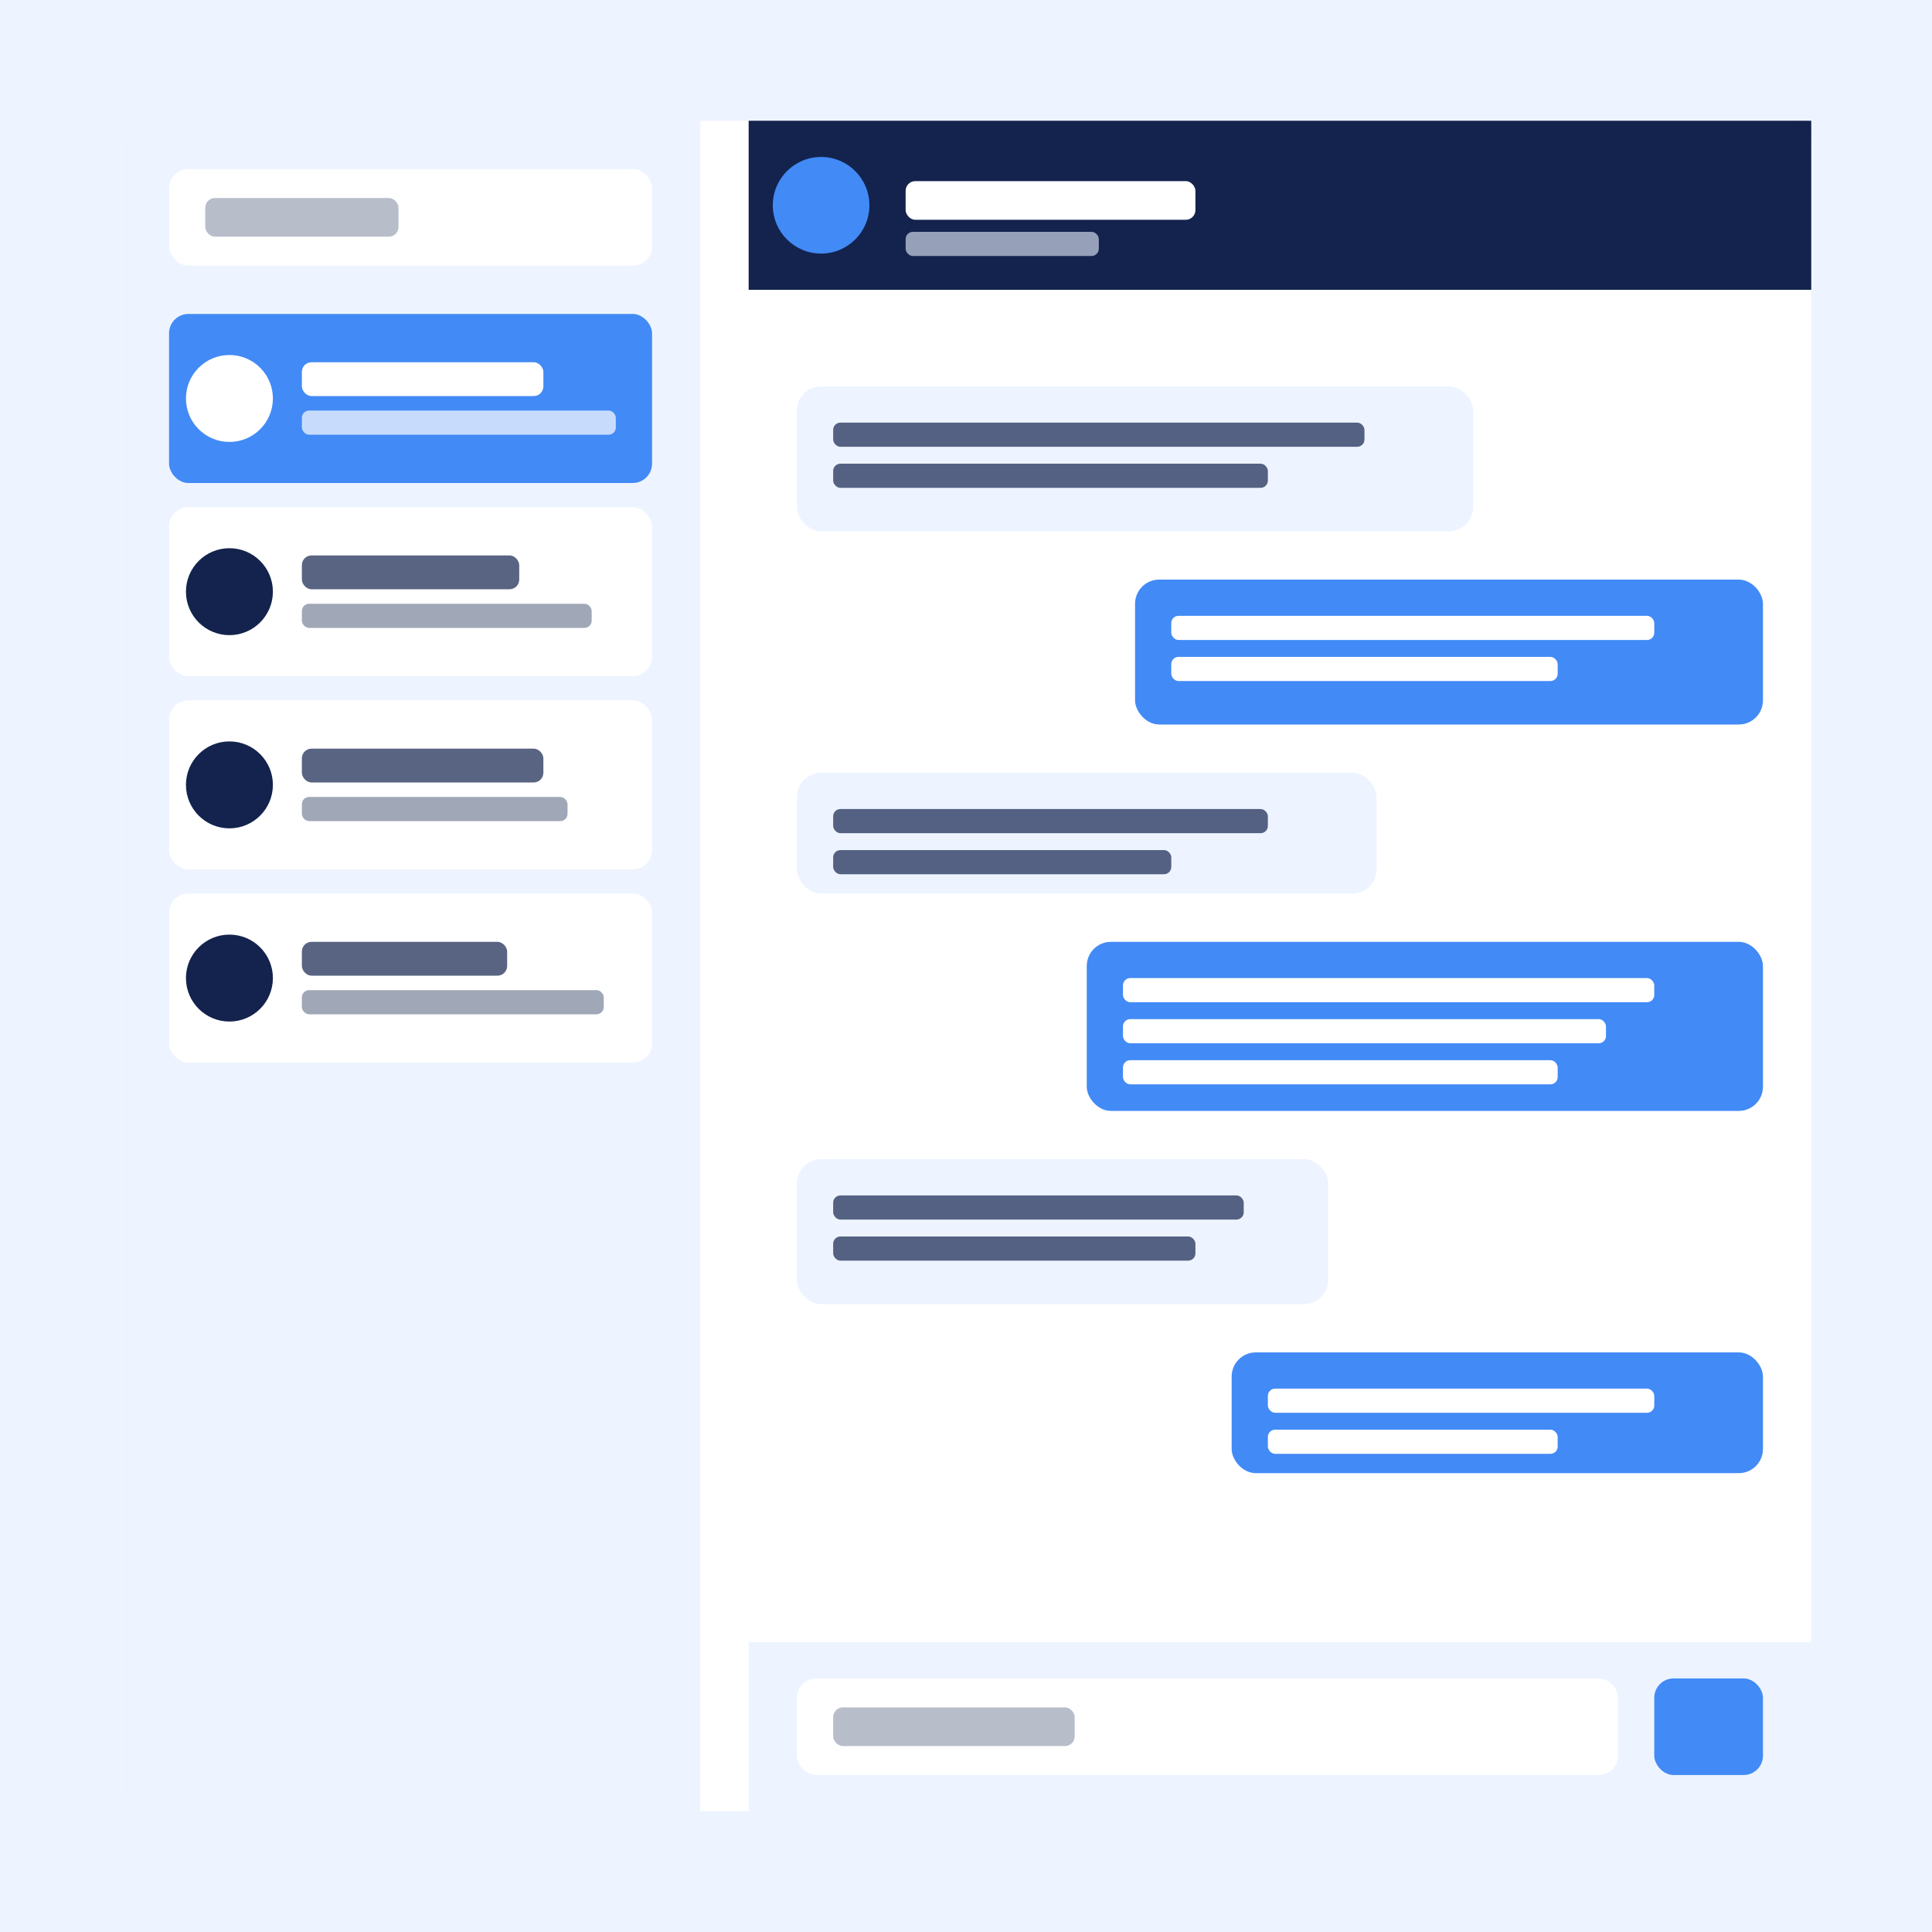 <svg width="100%" height="100%" viewBox="0 0 800 800" xmlns="http://www.w3.org/2000/svg"><defs><filter id="shadow"><feDropShadow dx="0" dy="2" stdDeviation="4" flood-color="#13234D" flood-opacity="0.1"/></filter></defs><rect width="800" height="800" fill="#EDF4FF"/><g transform="translate(50, 50)"><rect width="700" height="700" rx="8" fill="white" filter="url(#shadow)"/><rect width="240" height="700" rx="8 0 0 8" fill="#EDF4FF"/><rect x="20" y="20" width="200" height="40" rx="8" fill="white"/><rect x="35" y="32" width="80" height="16" rx="4" fill="#13234D" opacity="0.3"/><rect x="20" y="80" width="200" height="70" rx="8" fill="#428AF6"/><circle cx="45" cy="115" r="18" fill="white"/><rect x="75" y="100" width="100" height="14" rx="4" fill="white"/><rect x="75" y="120" width="130" height="10" rx="3" fill="white" opacity="0.7"/><rect x="20" y="160" width="200" height="70" rx="8" fill="white"/><circle cx="45" cy="195" r="18" fill="#13234D"/><rect x="75" y="180" width="90" height="14" rx="4" fill="#13234D" opacity="0.7"/><rect x="75" y="200" width="120" height="10" rx="3" fill="#13234D" opacity="0.4"/><rect x="20" y="240" width="200" height="70" rx="8" fill="white"/><circle cx="45" cy="275" r="18" fill="#13234D"/><rect x="75" y="260" width="100" height="14" rx="4" fill="#13234D" opacity="0.7"/><rect x="75" y="280" width="110" height="10" rx="3" fill="#13234D" opacity="0.4"/><rect x="20" y="320" width="200" height="70" rx="8" fill="white"/><circle cx="45" cy="355" r="18" fill="#13234D"/><rect x="75" y="340" width="85" height="14" rx="4" fill="#13234D" opacity="0.7"/><rect x="75" y="360" width="125" height="10" rx="3" fill="#13234D" opacity="0.4"/><g transform="translate(260, 0)"><rect width="440" height="70" rx="0 8 0 0" fill="#13234D"/><circle cx="30" cy="35" r="20" fill="#428AF6"/><rect x="65" y="25" width="120" height="16" rx="4" fill="white"/><rect x="65" y="46" width="80" height="10" rx="3" fill="#EDF4FF" opacity="0.6"/><g transform="translate(0, 90)"><rect x="20" y="20" width="280" height="60" rx="10" fill="#EDF4FF"/><rect x="35" y="35" width="220" height="10" rx="3" fill="#13234D" opacity="0.7"/><rect x="35" y="52" width="180" height="10" rx="3" fill="#13234D" opacity="0.7"/><rect x="160" y="100" width="260" height="60" rx="10" fill="#428AF6"/><rect x="175" y="115" width="200" height="10" rx="3" fill="white"/><rect x="175" y="132" width="160" height="10" rx="3" fill="white"/><rect x="20" y="180" width="240" height="50" rx="10" fill="#EDF4FF"/><rect x="35" y="195" width="180" height="10" rx="3" fill="#13234D" opacity="0.7"/><rect x="35" y="212" width="140" height="10" rx="3" fill="#13234D" opacity="0.7"/><rect x="140" y="250" width="280" height="70" rx="10" fill="#428AF6"/><rect x="155" y="265" width="220" height="10" rx="3" fill="white"/><rect x="155" y="282" width="200" height="10" rx="3" fill="white"/><rect x="155" y="299" width="180" height="10" rx="3" fill="white"/><rect x="20" y="340" width="220" height="60" rx="10" fill="#EDF4FF"/><rect x="35" y="355" width="170" height="10" rx="3" fill="#13234D" opacity="0.7"/><rect x="35" y="372" width="150" height="10" rx="3" fill="#13234D" opacity="0.7"/><rect x="200" y="420" width="220" height="50" rx="10" fill="#428AF6"/><rect x="215" y="435" width="160" height="10" rx="3" fill="white"/><rect x="215" y="452" width="120" height="10" rx="3" fill="white"/></g><rect y="630" width="440" height="70" rx="0 0 8 0" fill="#EDF4FF"/><rect x="20" y="645" width="340" height="40" rx="8" fill="white"/><rect x="35" y="657" width="100" height="16" rx="4" fill="#13234D" opacity="0.3"/><rect x="375" y="645" width="45" height="40" rx="8" fill="#428AF6"/></g></g></svg>